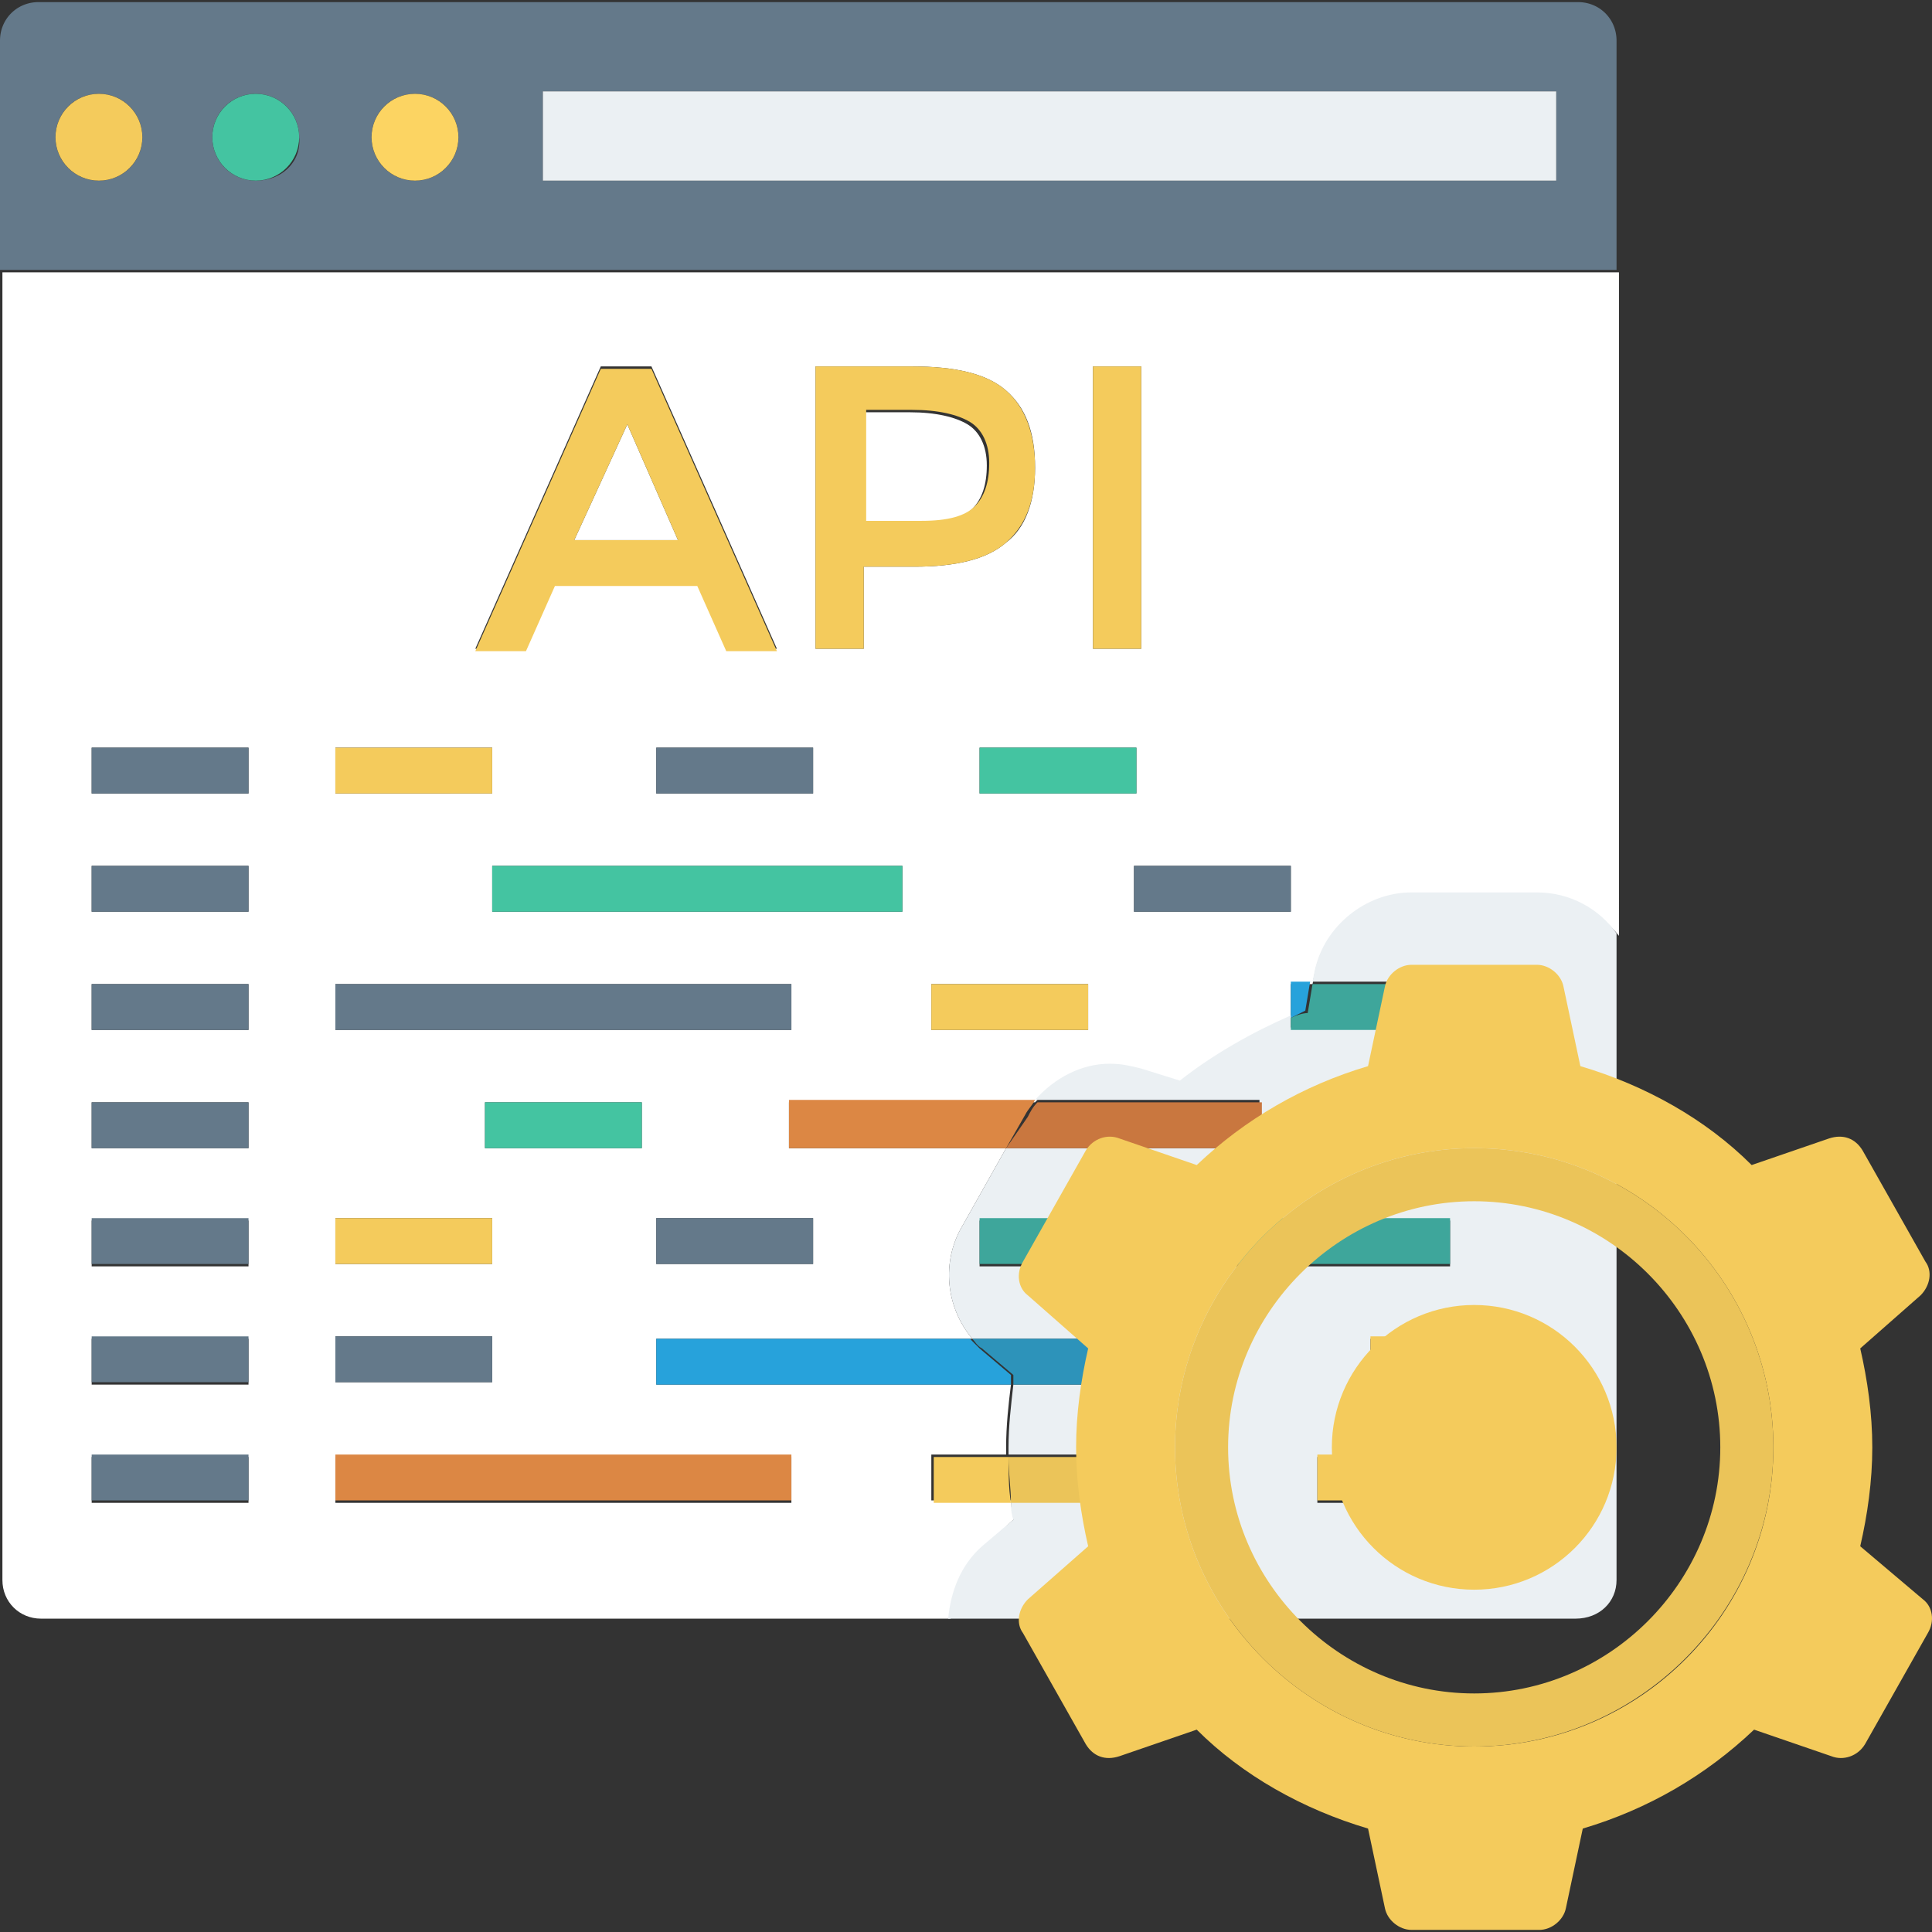 <svg xmlns="http://www.w3.org/2000/svg" version="1.1" xmlns:xlink="http://www.w3.org/1999/xlink" width="128" height="128" x="0" y="0" viewBox="0 0 482.331 482.331" style="enable-background:new 0 0 512 512" xml:space="preserve" class=""><rect x="0" y="0" width="482.331" height="482.331" fill="#333333" stroke="none"/><g><path d="M252.988 379.405c0-1.205-.602-3.012-.602-4.819h-19.878v-11.445h18.673v-1.807c0-5.421.602-10.842 1.205-15.661H163.84v-11.445h78.908c-6.626-7.831-7.831-19.275-2.409-28.311l10.842-19.275h-54.212v-11.445h61.44c4.819-5.421 11.445-9.035 18.673-9.035 2.409 0 5.421.602 7.831 1.205l9.638 3.012c8.433-6.626 17.468-12.047 27.708-16.264v-8.433h5.421l.602-3.012c2.409-11.445 12.649-19.275 24.094-19.275h31.925c7.831 0 15.059 4.216 19.878 10.24V67.989H.602v326.475c0 5.421 4.216 9.638 9.638 9.638h227.087c0-6.626 3.012-13.252 8.433-18.071l7.228-6.626zm-49.995-75.294v11.445H163.84v-11.445h39.153zm22.287-76.499h-102.4v-11.445h102.4v11.445zm46.381 29.516h-39.153v-11.445h39.153v11.445zm-27.106-59.031v-11.445h39.153v11.445h-39.153zm77.704 29.515h-39.153v-11.445h39.153v11.445zM272.866 91.481h12.047v70.475h-12.047V91.481zm-69.271 0h24.094c10.842 0 18.673 1.807 23.492 6.024 4.819 4.216 7.228 10.24 7.228 19.275 0 8.433-2.409 15.059-7.228 18.673-4.819 4.216-12.649 6.024-22.889 6.024h-12.649v20.48h-12.047l-.001-70.476zm-.602 106.616H163.84v-11.445h39.153v11.445zM149.986 91.481h12.649l31.322 70.475h-12.649l-7.228-16.264h-35.539l-7.228 16.264h-12.649l31.322-70.475zm-66.259 95.171h39.153v11.445H83.727v-11.445zm0 59.031h113.845v11.445H83.727v-11.445zm76.499 29.515v11.445h-39.153v-11.445h39.153zm-76.499 28.913h39.153v11.445H83.727v-11.445zm0 29.515h39.153v11.445H83.727v-11.445zm-21.685 41.563H22.889v-11.445h39.153v11.445zm0-29.515H22.889v-11.445h39.153v11.445zm0-29.516H22.889v-11.445h39.153v11.445zm0-29.515H22.889v-11.445h39.153v11.445zm0-29.515H22.889v-11.445h39.153v11.445zm0-29.516H22.889v-11.445h39.153v11.445zm0-29.515H22.889v-11.445h39.153v11.445zm134.927 177.092H83.727v-11.445h113.845v11.445h-.603z" style="" fill="#ffffff" data-original="#ffffff" class=""></path><path d="M156.612 105.937 143.36 134.85h25.901zM242.748 127.019c2.409-2.409 3.614-6.024 3.614-10.842s-1.807-8.433-4.819-10.24c-3.012-1.807-7.831-3.012-14.456-3.012H215.04v28.311h13.854c7.228-.602 11.445-1.807 13.854-4.217z" style="" fill="#ffffff" data-original="#ffffff" class=""></path><path d="M403.576 10.163c0-5.421-4.216-9.638-9.638-9.638H9.638C4.216.525 0 4.742 0 10.163v57.224h403.576V10.163zM24.696 45.099c-6.024 0-10.842-4.819-10.842-10.842s4.819-10.842 10.842-10.842 10.842 4.819 10.842 10.842a10.795 10.795 0 0 1-10.842 10.842zm39.153 0c-6.024 0-10.842-4.819-10.842-10.842s4.819-10.842 10.842-10.842 10.842 4.819 10.842 10.842c.603 6.024-4.216 10.842-10.842 10.842zm39.756 0c-6.024 0-10.842-4.819-10.842-10.842s4.819-10.842 10.842-10.842 10.842 4.819 10.842 10.842a10.797 10.797 0 0 1-10.842 10.842zm284.31 0H135.529V22.812h252.988v22.287h-.602z" style="" fill="#64798a" data-original="#64798a" class=""></path><path d="M135.529 22.812h252.988v22.287H135.529z" style="" fill="#ebf0f3" data-original="#ebf0f3" class=""></path><circle cx="103.605" cy="34.257" r="10.842" style="" fill="#fcd462" data-original="#fcd462"></circle><circle cx="63.849" cy="34.257" r="10.842" style="" fill="#44c4a1" data-original="#44c4a1" class=""></circle><circle cx="24.696" cy="34.257" r="10.842" style="" fill="#f4cb5c" data-original="#e56353" class="" opacity="1"></circle><path d="M22.889 186.652h39.153v11.445H22.889zM22.889 216.168h39.153v11.445H22.889zM283.106 216.168h39.153v11.445h-39.153zM22.889 245.683h39.153v11.445H22.889z" style="" fill="#64798a" data-original="#64798a" class=""></path><path d="M232.508 245.683h39.153v11.445h-39.153z" style="" fill="#f4cb5c" data-original="#e56353" class="" opacity="1"></path><path d="m322.259 254.116 3.614-1.807 1.205-7.228h-4.819v9.035z" style="" fill="#27a2db" data-original="#27a2db" class=""></path><path d="M22.889 275.198h39.153v11.445H22.889zM22.889 304.111h39.153v11.445H22.889zM22.889 333.626h39.153v11.445H22.889zM22.889 363.142h39.153v11.445H22.889z" style="" fill="#64798a" data-original="#64798a" class=""></path><path d="M232.508 375.189h19.878c-.602-3.614-.602-7.831-.602-11.445h-18.673v11.445h-.603zM83.727 186.652h39.153v11.445H83.727z" style="" fill="#f4cb5c" data-original="#e56353" class="" opacity="1"></path><path d="M163.84 186.652h39.153v11.445H163.84z" style="" fill="#64798a" data-original="#64798a" class=""></path><path d="M244.555 186.652h39.153v11.445h-39.153zM122.88 216.168h102.4v11.445h-102.4z" style="" fill="#44c4a1" data-original="#44c4a1" class=""></path><path d="M83.727 245.683h113.845v11.445H83.727z" style="" fill="#64798a" data-original="#64798a" class=""></path><path d="M121.073 275.198h39.153v11.445h-39.153z" style="" fill="#44c4a1" data-original="#44c4a1" class=""></path><path d="M196.969 286.643h54.212L256 278.21c.602-1.205 1.807-2.409 2.409-3.614h-61.44v12.047z" style="" fill="#dc8744" data-original="#dc8744" class=""></path><path d="M83.727 304.111h39.153v11.445H83.727z" style="" fill="#f4cb5c" data-original="#e56353" class="" opacity="1"></path><path d="M163.84 304.111h39.153v11.445H163.84zM83.727 333.626h39.153v11.445H83.727z" style="" fill="#64798a" data-original="#64798a" class=""></path><path d="M163.84 345.674h88.546v-2.409l-7.831-6.626-2.409-2.409H163.84v11.444z" style="" fill="#27a2db" data-original="#27a2db" class=""></path><path d="M83.727 363.142h113.845v11.445H83.727z" style="" fill="#dc8744" data-original="#dc8744" class=""></path><path d="M138.541 146.295h35.539l7.228 16.264h12.649l-31.322-70.475h-12.649l-31.322 70.475h12.649l7.228-16.264zm18.071-40.358 12.649 28.913H143.36l13.252-28.913zM215.642 141.476h12.649c10.24 0 18.071-1.807 22.889-6.024s7.228-10.24 7.228-18.673-2.409-15.059-7.228-19.275c-4.819-4.216-12.649-6.024-23.492-6.024h-24.094v70.475h12.047l.001-20.479zm0-39.153h12.047c6.626 0 11.445 1.205 14.456 3.012 3.012 1.807 4.819 5.421 4.819 10.24s-1.205 8.433-3.614 10.842c-2.409 2.409-6.626 3.614-13.252 3.614h-13.854v-27.708h-.602zM272.866 91.481h12.047v70.475h-12.047z" style="" fill="#f4cb5c" data-original="#e56353" class="" opacity="1"></path><path d="M403.576 394.464v-161.43c-4.216-6.024-11.445-10.24-19.878-10.24h-31.322c-11.445 0-21.685 8.433-24.094 19.275l-.602 3.012h33.732v11.445h-39.153v-3.012c-9.638 4.216-19.275 9.638-27.708 16.264l-9.638-3.012c-2.409-.602-4.819-1.205-7.831-1.205-7.228 0-13.854 3.614-18.673 9.035h56.019v12.047h-63.247l-10.842 19.275c-5.421 9.035-4.216 20.48 2.409 28.311h51.2v11.445h-40.96c-.602 5.421-1.205 10.24-1.205 15.661v1.807h19.878v11.445h-19.275c0 1.807 0 3.012.602 4.819l-7.831 6.626c-5.421 4.819-7.831 11.445-8.433 18.071h156.612c6.024-.001 10.24-4.218 10.24-9.639zm-159.021-78.306v-11.445h117.459v11.445H244.555zm123.483 59.031h-39.153v-11.445h39.153v11.445zm13.251-29.515h-39.153v-11.445h39.153v11.445z" style="" fill="#ebf0f3" data-original="#ebf0f3" class=""></path><path d="M322.259 254.116v3.012h39.153v-11.445H327.68l-1.205 7.228c-1.204 0-3.011.603-4.216 1.205z" style="" fill="#3ea69b" data-original="#3ea69b" class=""></path><path d="M271.661 375.189v-11.445h-19.878c0 4.216.602 7.831.602 11.445h19.276z" style="" fill="#ebc459" data-original="#d15241" class="" opacity="1"></path><path d="M328.885 363.142h39.153v11.445h-39.153z" style="" fill="#f4cb5c" data-original="#ce412d" class="" opacity="1"></path><path d="M251.181 286.643h63.849v-11.445h-56.019c-1.205 1.205-1.807 2.409-2.409 3.614l-5.421 7.831z" style="" fill="#c9773f" data-original="#c9773f" class=""></path><path d="M244.555 304.111h117.459v11.445H244.555z" style="" fill="#3ea69b" data-original="#3ea69b" class=""></path><path d="M342.136 333.626h39.153v11.445h-39.153z" style="" fill="#f4cb5c" data-original="#ce412d" class="" opacity="1"></path><path d="M252.988 343.264v2.409h40.96v-11.445h-51.2c.602.602 1.205 1.807 2.409 2.409l7.831 6.627z" style="" fill="#2d93ba" data-original="#2d93ba"></path><path d="M464.414 386.031c1.807-7.831 3.012-16.264 3.012-24.696s-1.205-16.866-3.012-24.696l15.059-13.252c2.409-2.409 3.012-6.024 1.205-8.433l-15.661-27.708c-1.807-3.012-4.819-4.216-8.433-3.012l-19.275 6.626c-11.445-11.445-26.504-19.878-42.767-24.696l-4.216-19.878c-.602-3.012-3.614-5.421-6.626-5.421h-31.322c-3.012 0-6.024 2.409-6.626 5.421l-4.216 19.878c-16.264 4.819-30.72 13.252-42.767 24.696l-19.275-6.626c-3.012-1.205-6.626 0-8.433 3.012L255.4 314.954c-1.807 3.012-1.205 6.626 1.205 8.433l15.059 13.252c-1.807 7.831-3.012 16.264-3.012 24.696 0 8.433 1.205 16.866 3.012 24.696l-15.059 13.252c-2.409 2.409-3.012 6.024-1.205 8.433l15.661 27.708c1.807 3.012 4.819 4.216 8.433 3.012l19.275-6.626c11.445 11.445 26.504 19.878 42.767 24.696l4.216 19.878c.602 3.012 3.614 5.421 6.626 5.421h31.925c3.012 0 6.024-2.409 6.626-5.421l4.216-19.878c16.264-4.819 30.72-13.252 42.767-24.696l19.275 6.626c3.012 1.205 6.626 0 8.433-3.012l15.661-27.708c1.807-3.012 1.205-6.626-1.205-8.433l-15.662-13.252zm-96.376 49.996c-40.96 0-74.692-33.732-74.692-74.692s33.732-74.692 74.692-74.692c41.562 0 74.692 33.732 74.692 74.692s-33.13 74.692-74.692 74.692z" style="" fill="#f4cb5c" data-original="#e56353" class="" opacity="1"></path><path d="M368.038 286.643c-40.96 0-74.692 33.732-74.692 74.692s33.732 74.692 74.692 74.692 74.692-33.732 74.692-74.692-33.13-74.692-74.692-74.692zm0 136.132c-33.732 0-61.44-27.708-61.44-61.44s27.708-61.44 61.44-61.44 61.44 27.708 61.44 61.44-27.709 61.44-61.44 61.44z" style="" fill="#ebc459" data-original="#d15241" class="" opacity="1"></path><circle cx="368.038" cy="361.335" r="35.539" style="" fill="#f4cb5c" data-original="#ce412d" class="" opacity="1"></circle></g></svg>